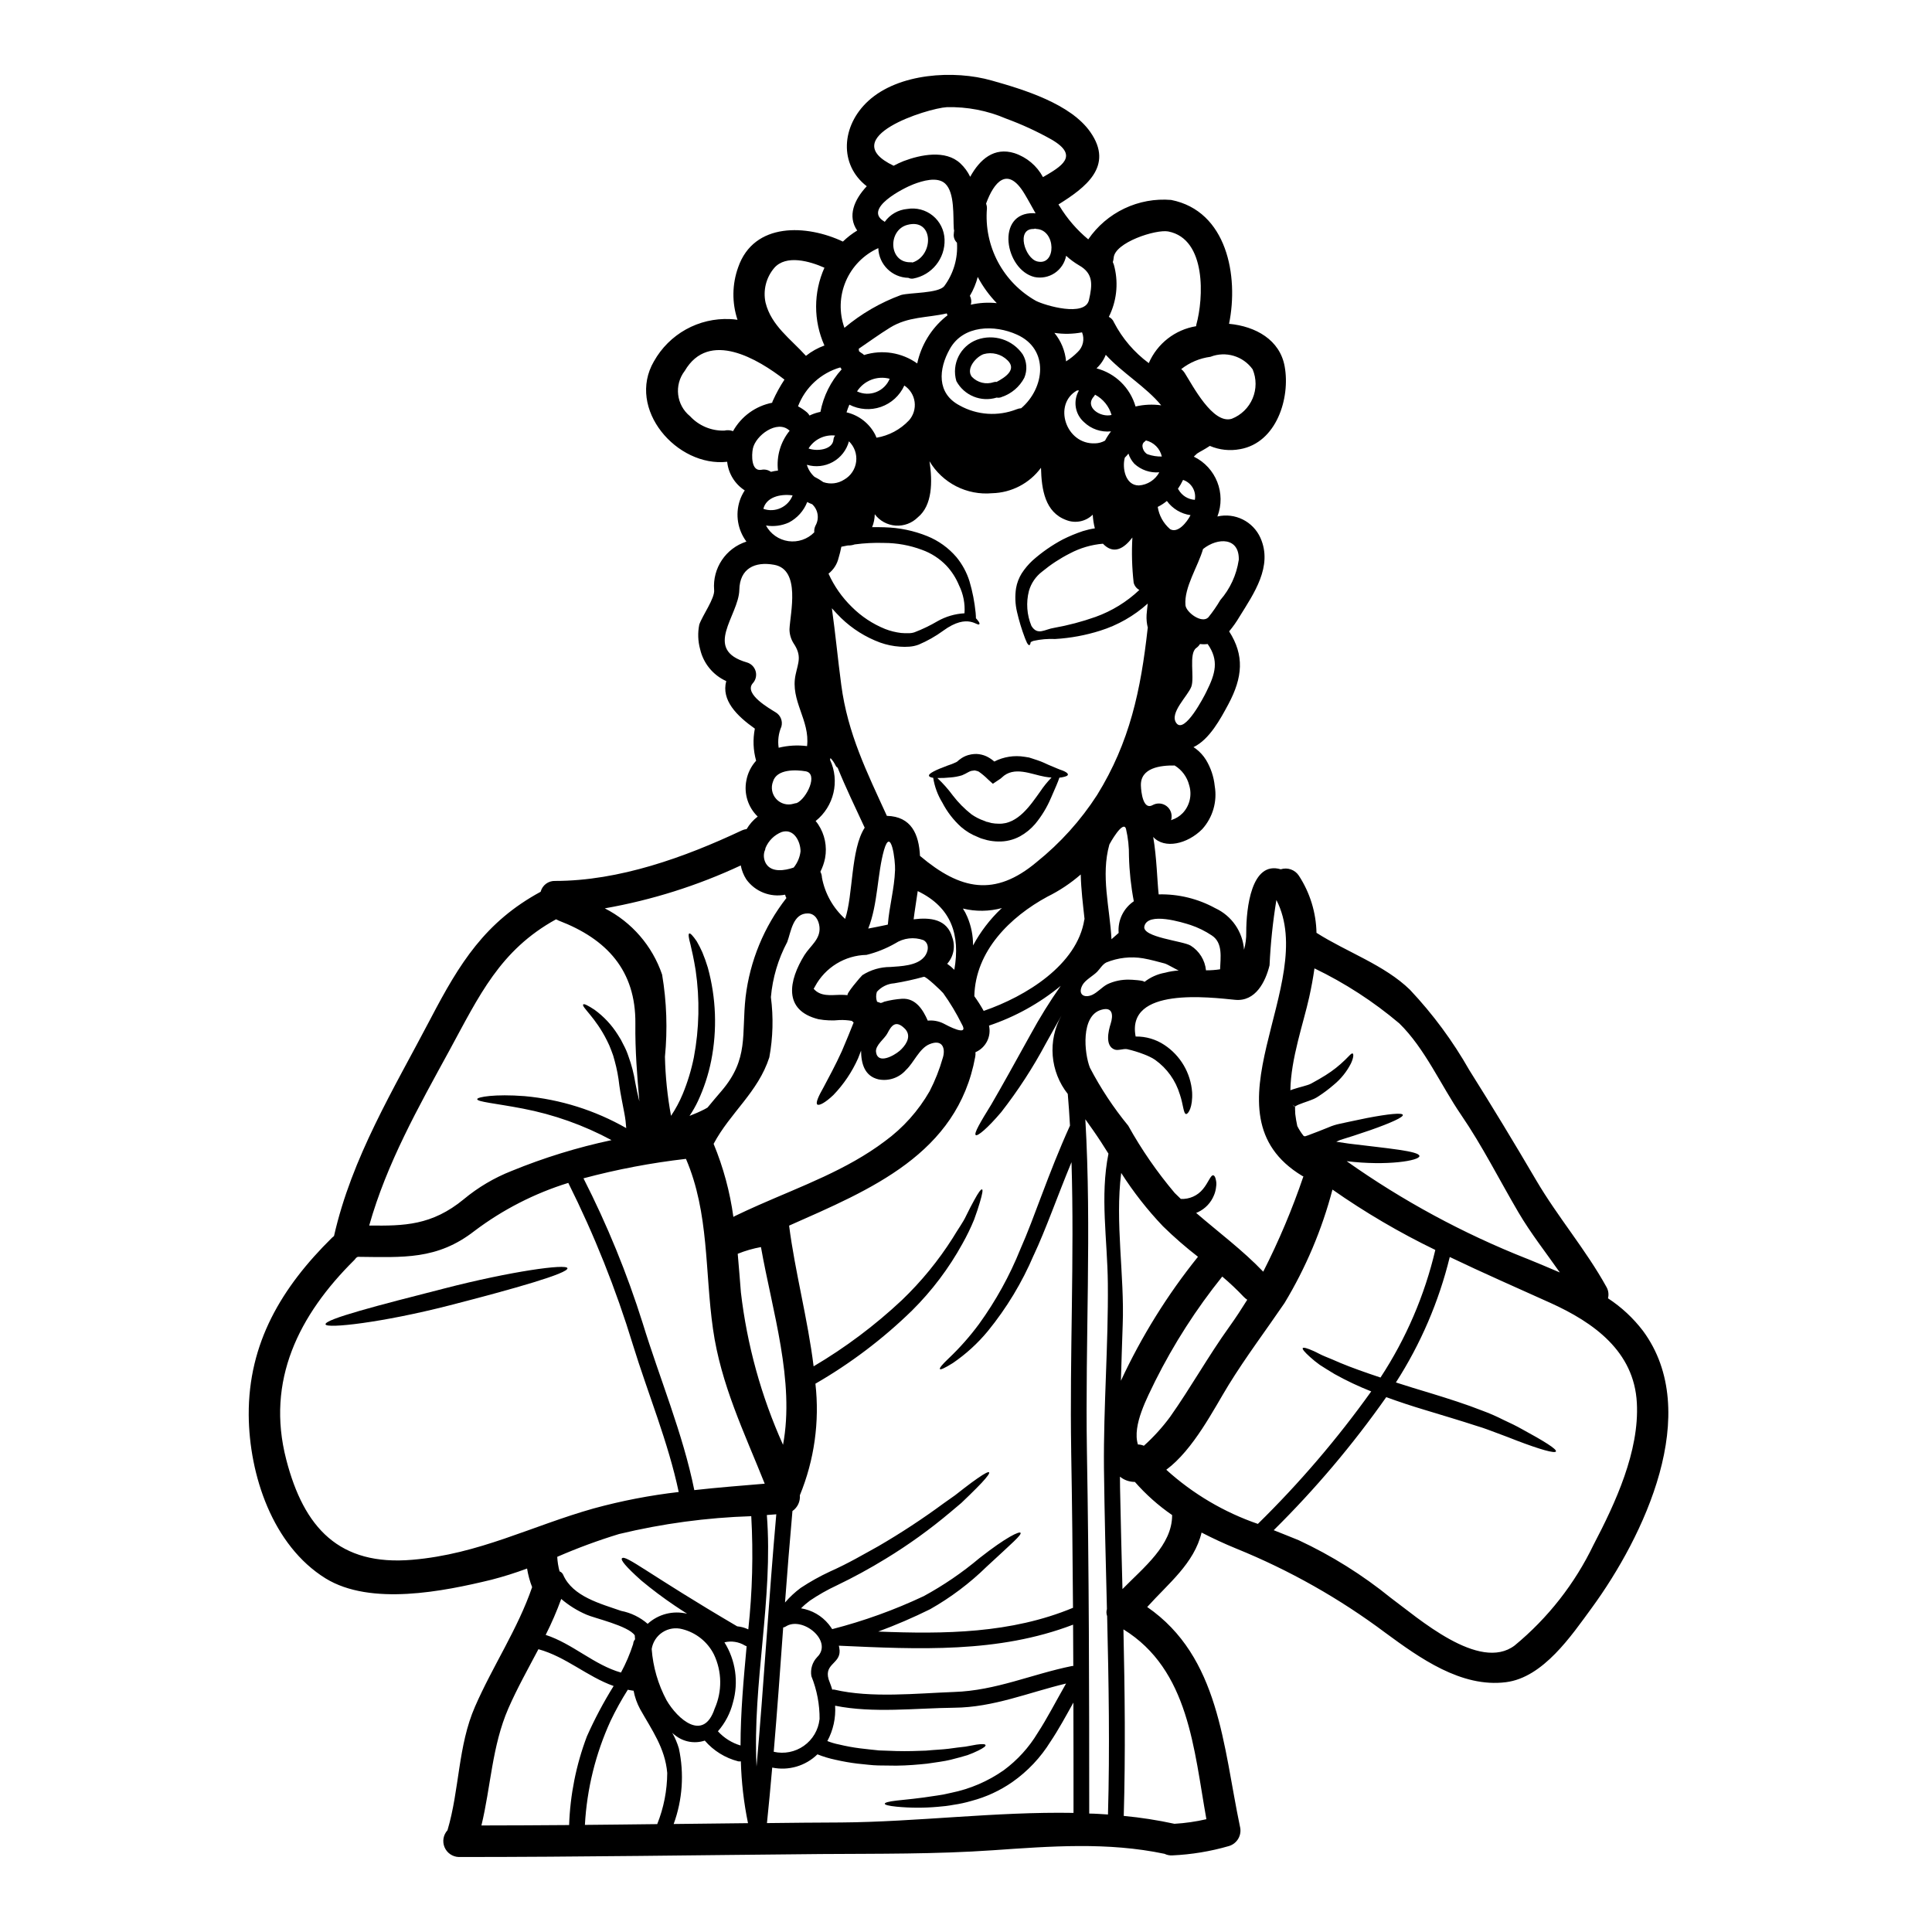 <?xml version="1.0" encoding="UTF-8"?>
<!-- Uploaded to: ICON Repo, www.svgrepo.com, Generator: ICON Repo Mixer Tools -->
<svg fill="#000000" width="800px" height="800px" version="1.1" viewBox="144 144 512 512" xmlns="http://www.w3.org/2000/svg">
 <g>
  <path d="m579.4 496.68c15.996 21.648 0.219 54.57-13.574 73.438-5.375 7.328-12.848 18.449-22.738 19.68-11.848 1.508-22.879-6.434-31.914-13.066-12.16-9.109-25.441-16.613-39.52-22.328-3.203-1.312-6.269-2.731-9.223-4.262-1.969 8.195-8.809 13.488-14.41 19.73 19.172 13.238 20.094 36.785 24.582 58.191 0.566 2.227-0.723 4.5-2.922 5.156-4.902 1.422-9.957 2.254-15.055 2.481-0.691 0.031-1.383-0.109-2.008-0.418-15.102-3.176-30.18-2.008-45.453-0.949-15.273 1.059-30.406 0.895-45.621 1.004-31.992 0.281-63.961 0.789-95.953 0.789-1.652-0.047-3.129-1.055-3.777-2.578-0.645-1.523-0.348-3.285 0.77-4.508 3.207-10.758 2.754-22.406 7.301-32.773 4.684-10.758 11.316-20.539 15.133-31.656v-0.004c-0.621-1.594-1.07-3.246-1.34-4.934-3.102 1.16-6.266 2.156-9.473 2.981-12.625 3.066-31.965 6.996-43.922-0.363-14.047-8.695-20.258-27.422-20.371-43.297-0.109-19.117 8.75-33.852 22.074-46.988 0.164-0.164 0.363-0.309 0.527-0.445 4.723-20.859 15.777-38.848 25.613-57.637 7.691-14.707 14.434-25.598 29.148-33.598 0.449-1.742 2.051-2.938 3.848-2.871 16.945 0 34.305-6.242 49.469-13.383 0.402-0.188 0.836-0.309 1.277-0.363 0.754-1.281 1.746-2.406 2.93-3.312-2.555-2.461-3.691-6.051-3.012-9.535 0.355-1.961 1.254-3.785 2.594-5.266-0.781-2.766-0.895-5.68-0.336-8.5-4.766-3.371-8.945-7.523-7.582-12.594l0.004-0.004c-3.508-1.578-6.07-4.711-6.926-8.461-0.586-2.125-0.664-4.359-0.223-6.523 0.836-2.426 4.18-6.996 3.938-9.199l-0.004 0.004c-0.461-5.734 3.082-11.031 8.559-12.793-2.312-3.102-2.977-7.133-1.781-10.812 0.32-0.973 0.77-1.902 1.336-2.754-2.625-1.688-4.336-4.481-4.656-7.582-13.32 1.477-26.766-14.016-19.398-26.645h0.004c1.984-3.539 4.918-6.461 8.465-8.434 3.551-1.973 7.578-2.922 11.633-2.742 0.684 0.02 1.363 0.086 2.035 0.191-1.504-4.523-1.441-9.422 0.172-13.906 4.18-12.066 18.223-11.344 27.758-6.824h-0.004c1.152-1.113 2.422-2.098 3.793-2.93-2.621-3.789-0.836-8.137 2.535-11.734-7.383-5.684-6.797-15.996 0.395-22.602 8.031-7.383 22.77-8.266 32.746-5.406 8.414 2.363 20.898 6.16 26.113 13.656 6.328 9.055-1.336 14.742-8.441 19.172l-0.004 0.004c0.074 0.156 0.168 0.309 0.281 0.445 2.027 3.336 4.598 6.316 7.606 8.809 2.414-3.523 5.719-6.344 9.574-8.18 3.856-1.836 8.129-2.621 12.387-2.269 14.801 2.926 17.949 20.148 15.352 32.828 7.086 0.668 13.488 4.266 14.742 11.316 1.508 8.305-2.117 20.176-11.809 21.902l-0.004-0.004c-2.699 0.52-5.496 0.219-8.023-0.859-0.668 0.445-1.367 0.863-2.062 1.254-0.461 0.238-0.906 0.504-1.34 0.789 0 0.027-0.109 0.109-0.164 0.164-0.141 0.113-0.25 0.25-0.395 0.363l-0.281 0.281v-0.004c5.887 2.863 8.598 9.754 6.246 15.859 4.672-1.078 9.457 1.305 11.414 5.684 3.34 7.527-1.781 14.773-5.547 20.859-0.809 1.375-1.73 2.68-2.754 3.902 4.066 6.352 3.621 12.152-0.223 19.34-2.008 3.734-4.961 9.309-9.227 11.344h-0.004c0.254 0.152 0.5 0.316 0.73 0.5 1.031 0.793 1.906 1.766 2.59 2.871 1.273 2.102 2.066 4.465 2.312 6.91 0.711 4.125-0.512 8.348-3.316 11.453-3.902 3.938-9.977 5.352-12.988 2.062 0.945 5.465 1.059 11.734 1.449 15.215l-0.004 0.004c5.234-0.121 10.406 1.137 14.992 3.652 4.363 2.012 7.285 6.231 7.637 11.02 0.414-1.508 0.613-3.066 0.586-4.629 0-6.379 1.34-19.008 9.141-16.691 1.793-0.578 3.75 0.105 4.793 1.672 2.953 4.523 4.578 9.785 4.684 15.188 0.023 0.02 0.055 0.031 0.086 0.027 7.871 5.016 18.004 8.496 24.719 15.074h-0.004c6.059 6.434 11.328 13.57 15.695 21.254 6.074 9.645 11.926 19.312 17.711 29.176 5.738 9.781 13.184 18.422 18.645 28.316 0.516 0.906 0.656 1.977 0.395 2.984 3.559 2.324 6.691 5.242 9.27 8.621zm-13.098 56.715c5.766-11.02 12.18-24.773 11.48-37.621-0.723-13.656-11.414-21.293-22.934-26.504-8.891-4.016-17.867-7.941-26.645-12.152-2.883 11.797-7.707 23.031-14.273 33.246 2.93 0.949 6.023 1.895 9.281 2.871 4.723 1.449 9.445 2.957 13.461 4.543 1.973 0.719 3.898 1.555 5.769 2.508 1.84 0.836 3.457 1.641 4.902 2.453 5.797 3.148 9.254 5.293 9 5.902-0.25 0.609-4.262-0.531-10.395-2.875-1.535-0.609-3.203-1.25-4.961-1.895-1.754-0.641-3.598-1.395-5.715-2.008-4.18-1.367-8.613-2.676-13.461-4.152-3.648-1.086-7.164-2.254-10.449-3.457l0.004 0.008c-8.871 12.613-18.852 24.414-29.82 35.254 2.227 0.895 4.434 1.754 6.606 2.648 8.73 4.074 16.926 9.203 24.406 15.273 7.137 5.238 23.465 19.758 32.859 12.621h-0.004c8.812-7.269 15.938-16.367 20.887-26.664zm-17.711-75.859c2.875 1.18 5.824 2.398 8.781 3.68-3.68-5.269-7.691-10.34-10.98-15.941-5.043-8.586-9.562-17.613-15.188-25.836-5.348-7.805-9.586-17.613-16.387-24.246h-0.004c-6.844-5.781-14.391-10.676-22.465-14.562-0.363 2.562-0.836 5.117-1.395 7.637-1.504 6.828-4.875 16.305-4.988 24.664l0.668-0.246c1-0.336 1.969-0.586 2.785-0.812 0.363-0.109 0.695-0.191 1.031-0.309h0.008c0.355-0.105 0.703-0.246 1.031-0.418 1.449-0.789 2.754-1.531 3.938-2.281l-0.004-0.004c1.82-1.145 3.508-2.481 5.043-3.984 1.09-1.059 1.727-1.895 2.035-1.672 0.223 0.141 0.25 1.059-0.5 2.648-1.117 2.18-2.672 4.106-4.57 5.656-1.25 1.082-2.574 2.078-3.957 2.981-0.406 0.281-0.832 0.523-1.281 0.727l-0.84 0.336-0.668 0.25c-0.891 0.305-1.727 0.609-2.508 0.918-0.32 0.129-0.629 0.289-0.918 0.477-0.027 0.027-0.082 0.055-0.109 0.082-0.027 0.027-0.027-0.055-0.109-0.141-0.141-0.109-0.281-0.219-0.449-0.336l-0.082-0.055c0.25 0.25 0.559 0.531 0.641 0.613 0.164-0.281 0.027 0.168 0.055 0.586 0.027 0.418 0.027 0.863 0.055 1.312 0.113 1 0.309 2.09 0.531 3.148 0.469 0.938 1.039 1.824 1.699 2.644 0.109 0.027 0.246 0.055 0.363 0.086l0.75-0.25c1.867-0.668 3.68-1.422 5.512-2.144v-0.004c0.93-0.402 1.902-0.711 2.894-0.918 0.895-0.195 1.754-0.395 2.594-0.559 1.668-0.363 3.231-0.668 4.652-0.973 5.688-1.09 9.309-1.453 9.504-0.84 0.195 0.613-3.121 2.117-8.586 4.043-1.367 0.445-2.875 0.977-4.488 1.504-0.812 0.25-1.645 0.531-2.508 0.789l0.008-0.004c-0.715 0.191-1.406 0.453-2.062 0.789 1.086 0.164 2.199 0.336 3.34 0.5 10.176 1.254 18.645 1.969 18.699 3.289 0.055 1.223-8.555 2.672-19.285 1.367 14.809 10.48 30.824 19.148 47.695 25.816zm-38.734 31.52h-0.004c6.777-10.336 11.691-21.777 14.52-33.809-9.496-4.594-18.609-9.945-27.254-15.996-2.777 10.582-7.059 20.707-12.711 30.074-4.934 7.246-10.199 14.215-14.801 21.684-3.938 6.406-9.309 17.137-16.531 22.492v-0.004c7.039 6.379 15.297 11.262 24.273 14.352 11.016-10.809 21.066-22.559 30.043-35.113-3.344-1.316-6.594-2.852-9.727-4.602-1.477-0.891-2.785-1.695-3.902-2.426-0.926-0.66-1.809-1.375-2.648-2.144-1.363-1.223-2.059-2.062-1.867-2.309s1.18 0.027 2.898 0.789c0.84 0.363 1.844 0.977 3.039 1.449 1.195 0.473 2.508 1.031 3.961 1.672 2.969 1.242 6.594 2.523 10.691 3.891zm-20.43-53.285c-0.105-0.043-0.207-0.086-0.309-0.141-27.469-16.555 4.527-50.902-6.859-73.125-0.941 5.731-1.547 11.516-1.812 17.316-1.059 4.289-3.68 9.668-9.117 9.141-6.633-0.641-28.926-3.512-26.371 9.727h0.004c2.703-0.043 5.356 0.734 7.606 2.227 4.269 2.812 6.984 7.449 7.356 12.543 0.195 4.012-1.031 5.766-1.574 5.766-0.723 0-0.75-2.453-1.672-5.184l-0.004 0.004c-1.102-3.699-3.406-6.926-6.547-9.168-0.469-0.324-0.961-0.602-1.477-0.836-0.395-0.195-0.922-0.422-1.422-0.613-1.477-0.578-2.996-1.043-4.543-1.395-1.004-0.168-2.363 0.445-3.289 0.109-2.59-0.949-1.699-4.848-1.031-6.938 0.613-1.969 0.668-4.543-2.535-3.594-5.438 1.574-4.516 11.48-2.984 15.352 2.84 5.453 6.242 10.598 10.145 15.352 3.519 6.328 7.644 12.301 12.32 17.836 0.531 0.527 1.059 1.031 1.617 1.574 2.266 0.121 4.453-0.852 5.879-2.617 1.422-1.699 2.062-3.844 2.754-3.625 0.309 0.059 0.555 0.531 0.695 1.367h0.004c0.109 0.531 0.117 1.078 0.027 1.617-0.07 0.777-0.258 1.539-0.559 2.258-0.789 1.973-2.289 3.574-4.207 4.484-0.172 0.086-0.352 0.164-0.531 0.223 5.969 5.156 12.32 9.867 17.781 15.578 4.144-8.148 7.703-16.582 10.641-25.238zm-18.977-200.8c2.488-0.98 4.477-2.926 5.512-5.391 1.039-2.465 1.039-5.242 0-7.707-2.535-3.527-7.133-4.894-11.18-3.316-2.828 0.371-5.504 1.496-7.746 3.258 0.352 0.273 0.656 0.602 0.895 0.977 2.133 3.348 7.481 13.77 12.52 12.18zm4.098 233.49c-0.332-0.219-0.641-0.473-0.922-0.758-1.801-1.906-3.711-3.711-5.715-5.402-6.894 8.574-12.855 17.863-17.777 27.703-1.969 4.125-6.16 11.762-4.57 16.805v-0.004c0.543 0.004 1.078 0.117 1.574 0.336 2.566-2.305 4.891-4.863 6.938-7.637 5.512-7.801 10.148-16.16 15.719-23.91 1.723-2.398 3.254-4.769 4.734-7.133zm-2.258-196.01c0.223-6.102-5.574-6.074-9.473-2.953-1.281 4.543-5.074 10.172-4.656 14.883 0.168 1.895 4.375 5.016 6.078 3.203h-0.004c1.16-1.434 2.215-2.953 3.148-4.543 2.602-2.992 4.297-6.664 4.887-10.586zm-4.953 108.42c0.109-3.121 0.789-7.027-2.203-8.973-1.738-1.16-3.621-2.09-5.602-2.754-2.144-0.695-11.371-3.57-12.262 0.336-0.695 2.926 10.285 3.871 12.262 5.117v-0.004c2.297 1.434 3.801 3.856 4.07 6.551 1.25 0.008 2.5-0.082 3.734-0.273zm-3.625-73.574c2.398-4.793 3.375-8.266 0.336-12.621v-0.004c-0.676 0.086-1.359 0.086-2.035 0-0.258 0.418-0.598 0.781-1 1.059-2.035 1.477-0.422 7.746-1.281 10.199-0.863 2.453-5.992 7.086-3.961 9.727 2.176 2.875 7.301-7.023 7.941-8.359zm-2.672-97.262c1.922-6.883 2.754-22.684-7.414-24.691-3.285-0.641-14.242 2.926-14.492 6.996l-0.004-0.004c-0.031 0.379-0.102 0.754-0.219 1.113 0.215 0.473 0.375 0.969 0.473 1.477 1.035 4.394 0.492 9.012-1.531 13.047 0.625 0.301 1.113 0.828 1.367 1.473 2.211 4.254 5.367 7.941 9.219 10.789 2.242-5.184 6.969-8.871 12.543-9.785 0.023-0.137 0.023-0.273 0.059-0.414zm-0.395 46.445c0.434-2.301-0.902-4.562-3.121-5.297-0.391 0.824-0.844 1.613-1.363 2.363 0.062 0.066 0.117 0.141 0.168 0.219 0.891 1.574 2.516 2.586 4.316 2.695zm-3.285 83.078v-0.004c1.914-1.98 2.598-4.848 1.781-7.477-0.547-2.176-1.926-4.047-3.844-5.211-3.734-0.059-9.113 0.582-8.945 5.348 0.055 1.672 0.586 6.551 3.094 5.156h-0.004c1.035-0.582 2.305-0.582 3.336 0.008 1.035 0.586 1.684 1.672 1.711 2.863 0 1.504-0.449 1.18 0.137 1.004 1.035-0.344 1.973-0.926 2.734-1.707zm6.352 266.57c-3.34-18.531-4.598-39.602-21.988-50.328 0.363 16.469 0.555 32.941 0.082 49.441l0.004-0.004c4.516 0.426 9 1.125 13.434 2.09 2.852-0.168 5.684-0.574 8.469-1.219zm-9.672-341.92c2.09 1.25 4.488-1.785 5.465-3.68v-0.004c-2.516-0.352-4.777-1.711-6.269-3.762-0.746 0.617-1.559 1.145-2.426 1.574 0.352 2.269 1.496 4.344 3.231 5.852zm2.363 116.99c-0.246 0-3.039-1.695-3.762-1.867-0.863-0.223-1.754-0.473-2.644-0.695-1.004-0.25-2.035-0.5-3.039-0.668-3.289-0.551-6.668-0.176-9.754 1.086-1.031 0.504-1.672 1.672-2.453 2.481-1.086 1.09-3.148 2.176-3.871 3.488-1.34 2.426 0.332 3.594 2.535 2.644 1.504-0.695 2.562-2.035 4.012-2.812l-0.004-0.004c1.816-0.863 3.812-1.281 5.824-1.227 0.309-0.027 4.406 0.195 3.988 0.641 1.602-1.273 3.496-2.129 5.512-2.481 1.195-0.324 2.426-0.523 3.664-0.59zm-1.781 144.42v-0.113l-0.004-0.004c-3.637-2.504-6.949-5.453-9.863-8.777-1.441 0.008-2.84-0.484-3.957-1.391 0.027 0.977 0 1.969 0.027 2.926 0.168 8.945 0.418 17.922 0.641 26.867 5.637-5.762 13.133-11.609 13.16-19.527zm6.856-68.559c-3.25-2.516-6.348-5.215-9.281-8.086-4.137-4.344-7.84-9.074-11.066-14.129-1.672 13.098 0.895 27.203 0.395 40.219-0.164 4.961-0.336 9.891-0.473 14.855v-0.004c5.457-11.742 12.316-22.781 20.434-32.871zm-13.316-212.66c1.199 0.414 2.465 0.613 3.734 0.586-0.473-2.106-2.106-3.762-4.207-4.262-0.113 0.117-0.234 0.23-0.363 0.336-1.195 0.797-0.277 2.922 0.836 3.34zm3.066 4.766c-2.422 0.211-4.816-0.609-6.606-2.254-0.715-0.777-1.254-1.699-1.574-2.703-0.285 0.379-0.605 0.73-0.949 1.059 0 0.027-0.027 0.055-0.027 0.082-0.695 2.594 0.109 7.301 3.734 7.301 2.285-0.152 4.336-1.465 5.422-3.484zm-6.297-17.445v0.004c2.227-0.52 4.531-0.625 6.801-0.309-3.961-4.848-10.312-8.586-14.688-13.383h-0.004c-0.336 0.844-0.785 1.641-1.336 2.363-0.344 0.434-0.715 0.844-1.113 1.227 4.984 1.305 8.914 5.144 10.34 10.102zm3.203 58.859v0.004c0.031-0.062 0.051-0.129 0.055-0.199-0.289-1.129-0.402-2.293-0.332-3.457 0.082-1.004 0.191-1.969 0.305-2.981v0.004c-3.633 3.273-7.93 5.723-12.598 7.188-3.867 1.223-7.875 1.965-11.926 2.203-1.934-0.09-3.875 0.078-5.769 0.5-0.25 0.09-0.492 0.203-0.723 0.332-0.082 0.504-0.195 0.789-0.363 0.789-0.164 0-0.336-0.109-0.504-0.445-0.082-0.027-0.137-0.137-0.164-0.281-0.141-0.305-0.309-0.668-0.504-1.18-0.852-2.242-1.551-4.543-2.09-6.883-0.492-2.074-0.578-4.223-0.25-6.324 0.242-1.375 0.746-2.688 1.477-3.875 0.805-1.246 1.762-2.387 2.844-3.398 2.457-2.195 5.168-4.086 8.078-5.629 1.723-0.863 3.5-1.598 5.328-2.207 1.027-0.32 2.082-0.562 3.148-0.723-0.305-1.188-0.488-2.398-0.559-3.621-1.855 1.824-4.609 2.383-7.023 1.422-5.629-2.062-6.551-8.086-6.691-13.852-3.043 4.133-7.828 6.621-12.961 6.742-3.281 0.297-6.582-0.34-9.516-1.84-2.934-1.5-5.383-3.797-7.066-6.629 0.812 5.402 0.789 11.68-3.094 14.855v-0.004c-1.555 1.551-3.703 2.352-5.891 2.195-2.191-0.156-4.203-1.25-5.523-3.004-0.02 1.176-0.258 2.336-0.699 3.426 1.117-0.027 2.231 0 3.316 0.027l0.004 0.004c3.871 0.094 7.695 0.887 11.289 2.34 2.981 1.203 5.625 3.106 7.719 5.547 1.566 1.898 2.75 4.086 3.481 6.438 0.801 2.711 1.34 5.492 1.621 8.305 0.055 0.641 0.082 1.113 0.082 1.504 0.055 0.055 0.109 0.082 0.137 0.109 0.199 0.223 0.387 0.457 0.559 0.699 0.25 0.395 0.309 0.613 0.223 0.695-0.449 0.867-2.902-3.121-9.617 1.785l0.004 0.004c-2.019 1.469-4.195 2.699-6.496 3.676-0.785 0.293-1.613 0.473-2.449 0.531-0.836 0.066-1.676 0.066-2.508 0-1.789-0.117-3.551-0.484-5.238-1.086-3.863-1.426-7.383-3.637-10.34-6.496-0.812-0.812-1.645-1.672-2.453-2.594 0.945 6.691 1.574 13.461 2.481 20.262 1.699 12.957 6.824 23.223 12.094 34.75 6.492 0.168 8.496 4.875 8.777 10.629 0.027 0.027 0.027 0.027 0.055 0.027 10.629 8.973 19.758 10.926 30.879 1.574 6.25-5.019 11.652-11.016 16-17.754 8.688-14.031 11.582-27.828 13.395-44.102zm-2.199-10.234v0.004c-0.758-0.41-1.301-1.117-1.504-1.949-0.449-3.969-0.562-7.969-0.336-11.957-2.176 2.871-4.938 4.652-7.805 1.645-3.059 0.258-6.031 1.129-8.742 2.566-2.613 1.32-5.07 2.93-7.328 4.793-1.711 1.289-2.953 3.098-3.543 5.156-0.789 3.086-0.555 6.344 0.668 9.281 1.645 2.644 3.543 0.863 6.023 0.5 3.723-0.664 7.383-1.633 10.949-2.894 4.324-1.551 8.281-3.981 11.617-7.137zm-1.461 82.5c-0.75-3.914-1.18-7.887-1.285-11.875 0.035-2.453-0.23-4.906-0.785-7.301-0.75-2.562-4.406 4.07-4.406 4.125-2.312 8.223 0.109 16.719 0.559 25.113 0.609-0.559 1.25-1.117 1.895-1.672-0.273-3.32 1.266-6.527 4.023-8.391zm-6.039-124.53c-2.633 0.281-5.254-0.613-7.16-2.449-2.402-2.117-2.961-5.637-1.336-8.395-0.168 0.016-0.34 0.016-0.504 0-6.465 3.625-3.008 14.383 4.793 14.02 0.918-0.023 1.82-0.273 2.621-0.723 0.453-0.863 0.984-1.684 1.586-2.453zm-4.516-9.281c-2.617 2.844 1.699 5.684 4.656 4.934-0.668-2.312-2.25-4.25-4.375-5.375-0.074 0.152-0.168 0.297-0.281 0.426zm3.707 375.84c0.5-17.531 0.195-35.062-0.223-52.59-0.227-0.598-0.246-1.258-0.055-1.871-0.309-12.484-0.641-24.969-0.789-37.457-0.137-16.305 1.18-32.551 1.031-48.805-0.109-11.68-2.117-23.051 0.164-34.418-0.668-1.031-1.336-2.09-2.004-3.148-1.34-2.062-2.754-4.043-4.125-5.969 1.699 29.125-0.055 58.75 0.418 87.871 0.555 31.996 0.613 63.039 0.613 96.121 1.68 0.023 3.324 0.148 4.969 0.25zm-5.043-401.36c0.922-4.039 1.227-7.023-2.617-9.195-1.234-0.719-2.383-1.57-3.43-2.539-0.352 1.867-1.438 3.516-3.012 4.574-1.578 1.059-3.516 1.441-5.375 1.059-7.871-1.926-10.367-17.141-0.223-16.926 0.109 0 0.195 0.055 0.309 0.055 0.109 0 0.109-0.027 0.195-0.027-0.977-1.727-1.898-3.457-2.902-5.117-4.543-7.609-8.137-3.094-10.199 2.535 0.152 0.422 0.227 0.867 0.219 1.312-0.402 4.902 0.609 9.816 2.914 14.16 2.309 4.34 5.816 7.93 10.105 10.336 2.422 1.223 12.957 4.344 14.016-0.227zm-1.223 164.21c0.027-0.086 0.055-0.113 0.055-0.168-0.418-3.844-0.922-7.871-1.004-11.809h-0.004c-2.676 2.328-5.644 4.305-8.832 5.879-9.867 5.348-19.094 14.383-19.367 26.371 0.902 1.25 1.73 2.555 2.481 3.902 11.227-3.863 24.773-12.223 26.668-24.176zm-1.781-150.41h-0.004c1.445-1.332 1.914-3.418 1.18-5.238-2.418 0.461-4.894 0.508-7.328 0.137 1.766 2.148 2.844 4.781 3.094 7.551 1.105-0.699 2.133-1.52 3.055-2.449zm-1.086 387.12c0-9.891 0-19.617-0.031-29.234-2.031 3.652-3.938 7.164-6.047 10.312h-0.004c-2.613 4.238-6.066 7.898-10.145 10.758-3.285 2.281-6.945 3.969-10.816 4.988-1.547 0.457-3.125 0.801-4.723 1.031-1.379 0.258-2.777 0.434-4.18 0.531-3.625 0.328-7.273 0.316-10.898-0.027-2.227-0.223-3.176-0.504-3.176-0.789s0.949-0.582 3.148-0.836c2.199-0.25 5.688-0.531 10.562-1.312l0.004 0.004c1.312-0.18 2.613-0.434 3.898-0.75 5.008-1.016 9.754-3.055 13.934-5.992 3.609-2.668 6.66-6.019 8.973-9.867 2.481-3.789 4.766-8.266 7.527-13.098-9.895 2.363-19.23 6.328-29.625 6.41-10.199 0.109-21.488 1.504-31.574-0.531h-0.004c0.207 3.254-0.508 6.5-2.059 9.363 1.016 0.402 2.07 0.711 3.148 0.922 1.801 0.434 3.625 0.77 5.461 1.004 1.781 0.195 3.457 0.418 5.074 0.559l4.625 0.164c2.898 0.082 5.512-0.027 7.832-0.109 2.281-0.223 4.328-0.281 6.047-0.504 1.715-0.223 3.176-0.445 4.406-0.555 1.18-0.223 2.172-0.395 2.926-0.531 1.535-0.219 2.285-0.164 2.398 0.109 0.109 0.277-0.445 0.727-1.895 1.453h-0.004c-0.934 0.465-1.891 0.875-2.875 1.223-1.223 0.363-2.699 0.789-4.488 1.227-1.785 0.441-3.844 0.668-6.211 1.031-2.398 0.246-5.117 0.5-8.168 0.527-1.535-0.027-3.121-0.027-4.82-0.055-1.699-0.027-3.512-0.309-5.379-0.473v0.004c-1.984-0.238-3.957-0.582-5.902-1.031-1.641-0.34-3.246-0.824-4.801-1.445-3.16 3.09-7.652 4.406-11.984 3.512-0.418 4.902-0.895 9.809-1.395 14.711 6.559-0.082 13.102-0.141 19.621-0.164 20-0.141 41.098-2.902 61.613-2.539zm-0.059-38.93c0-3.652-0.027-7.301-0.055-10.953-19.867 7.609-41.047 6.523-62.062 5.574l-0.008-0.004c0.098 0.434 0.16 0.871 0.199 1.312 0.164 3.707-4.723 3.484-2.594 8.473 0.25 0.609 0.445 1.223 0.641 1.867 0.195-0.043 0.395-0.043 0.586 0 9.727 2.285 21.82 0.977 31.738 0.613 11.062-0.363 20.57-4.723 31.242-6.883h0.004c0.102-0.016 0.203-0.016 0.305 0zm-0.555-57.047c-0.418-25.305 0.863-51.055 0.082-76.473-3.871 9.363-6.773 17.754-10.004 24.637l-0.008-0.004c-3.082 7.246-7.172 14.02-12.148 20.125-2.688 3.254-5.82 6.117-9.309 8.496-2.199 1.367-3.231 1.812-3.402 1.574-0.168-0.234 0.531-1.145 2.363-2.875v0.004c2.922-2.781 5.598-5.809 7.996-9.055 4.445-6.144 8.125-12.805 10.957-19.84 3.844-8.641 7.273-19.758 13.152-32.746-0.137-2.812-0.363-5.602-0.586-8.387v-0.004c-2.297-2.902-3.684-6.418-3.988-10.109-0.301-3.688 0.492-7.387 2.289-10.625-1.309 2.312-2.672 4.766-4.098 7.328-3.418 6.406-7.379 12.504-11.844 18.23-3.594 4.234-6.242 6.438-6.742 6.078-0.559-0.422 1.223-3.43 4.098-8.086 2.699-4.625 6.324-11.176 10.395-18.531 2.426-4.461 5.106-8.781 8.023-12.934-5.641 4.641-12.082 8.211-19.008 10.535 0.656 2.91-0.852 5.871-3.594 7.051 0.039 0.41 0.02 0.824-0.059 1.227-4.723 25.777-27.812 35.195-49.324 44.73 1.574 12.262 4.961 24.797 6.496 37.289h-0.004c8.414-4.969 16.254-10.848 23.383-17.531 5.148-4.93 9.68-10.465 13.496-16.488 1.367-2.309 2.754-4.152 3.543-5.879 0.84-1.699 1.535-3.066 2.121-4.098 1.141-2.117 1.812-2.981 2.09-2.898 0.281 0.082 0.109 1.141-0.586 3.484-0.336 1.172-0.836 2.68-1.504 4.516-0.898 2.188-1.93 4.32-3.094 6.383-3.582 6.512-8.078 12.477-13.352 17.711-7.695 7.508-16.301 14.023-25.613 19.398 1.137 10.047-0.285 20.215-4.125 29.566 0.141 1.645-0.609 3.242-1.965 4.18-0.723 8.086-1.367 16.164-1.969 24.246 1.234-1.441 2.629-2.742 4.152-3.871 2.469-1.637 5.059-3.082 7.746-4.332 4.961-2.203 9.027-4.629 12.875-6.746 5.973-3.477 11.754-7.273 17.316-11.371 1.059-0.75 2.035-1.449 2.957-2.09 0.863-0.695 1.672-1.309 2.398-1.867 1.449-1.113 2.644-2.008 3.594-2.648 1.926-1.34 2.844-1.781 3.039-1.574 0.195 0.207-0.363 1.059-1.969 2.785-0.789 0.836-1.84 1.895-3.176 3.203l-2.227 2.144c-0.867 0.723-1.785 1.508-2.785 2.344l-0.004 0.004c-5.398 4.559-11.137 8.695-17.168 12.375-4.234 2.598-8.598 4.981-13.074 7.129-2.465 1.148-4.832 2.492-7.082 4.016-0.832 0.617-1.617 1.297-2.344 2.035 2.879 0.465 5.488 1.973 7.328 4.234 0.363 0.445 0.641 0.867 0.922 1.281v0.004c8.348-2.144 16.477-5.074 24.273-8.75 5.238-2.852 10.18-6.223 14.746-10.062 7.273-5.715 10.629-7.164 10.895-6.719 0.363 0.531-2.258 2.754-8.973 8.973l-0.004 0.004c-4.477 4.383-9.504 8.168-14.957 11.262-4.484 2.219-9.082 4.199-13.773 5.934 17.531 0.695 35.199 0.527 51.613-6.297-0.098-13.816-0.234-27.637-0.484-41.629zm-7.477-337.52c4.723-2.754 9.812-5.574 2.285-9.949l-0.004-0.004c-3.859-2.168-7.887-4.023-12.043-5.547-4.965-2.137-10.336-3.172-15.742-3.035-5.047 0.277-29.766 8.027-14.074 15.52 0.848-0.453 1.723-0.863 2.617-1.223 4.488-1.699 11.152-3.094 15.078 0.613 1.078 1.008 1.957 2.211 2.594 3.543 2.562-4.656 6.352-7.941 11.73-6.269h-0.004c3.242 1.066 5.953 3.34 7.562 6.348zm-1.516 22.348c5.117 1.25 5.016-8.391-0.25-8.613v0.004c-0.098-0.012-0.191-0.043-0.281-0.086-0.133 0.047-0.273 0.074-0.418 0.086-4.754-0.113-2.328 7.801 0.949 8.609zm-4.266 38.902c6.246-5.32 7.527-15.633-1.113-19.508-5.902-2.676-14.242-2.594-17.805 3.816-2.984 5.293-3.512 11.762 2.617 14.957l-0.004 0.004c4.633 2.574 10.176 2.941 15.109 1.004 0.375-0.156 0.773-0.246 1.18-0.273zm-5.32 132.64c0.082-0.055 0.168-0.137 0.25-0.191-3.387 0.922-6.957 0.969-10.367 0.137 0.461 0.707 0.855 1.453 1.18 2.231 1.012 2.391 1.527 4.957 1.508 7.551 1.941-3.609 4.445-6.887 7.414-9.715zm-8.027-160.08c2.258-0.516 4.582-0.656 6.883-0.414-2-2.062-3.699-4.402-5.043-6.941-0.461 1.762-1.164 3.449-2.09 5.016 0.398 0.719 0.484 1.57 0.234 2.352zm-1.672 81.781c0.184-2.555-0.316-5.113-1.449-7.414-0.789-1.91-1.91-3.668-3.316-5.184-1.824-1.906-4.066-3.356-6.551-4.238-3.199-1.191-6.586-1.805-10-1.809-2.602-0.086-5.203 0.047-7.777 0.391-0.594 0.207-1.215 0.301-1.84 0.281-0.559 0.109-1.113 0.223-1.699 0.336-0.195 1.004-0.445 2.008-0.723 2.93l-0.004-0.004c-0.383 1.668-1.328 3.152-2.676 4.207 1.492 3.309 3.59 6.301 6.188 8.832 2.516 2.512 5.512 4.492 8.805 5.828 1.363 0.531 2.785 0.887 4.238 1.059 0.656 0.059 1.312 0.078 1.969 0.055 0.551 0.016 1.098-0.066 1.617-0.25 2.102-0.805 4.133-1.785 6.074-2.926 2.188-1.242 4.633-1.957 7.144-2.094zm-5.562 108.71c0.895 0.477 6.996 3.789 4.82 0.109-1.414-2.848-3.051-5.578-4.902-8.16-0.477-0.586-4.57-4.488-5.117-4.328v-0.004c-2.59 0.719-5.219 1.293-7.871 1.73-1.77 0.121-3.418 0.938-4.59 2.266-0.27 0.855-0.254 1.773 0.055 2.617 0.336 0.113 0.641 0.223 0.977 0.336 0.312-0.062 0.617-0.176 0.895-0.336 1.555-0.418 3.152-0.68 4.762-0.789 3.625-0.191 5.547 2.93 6.801 5.797v0.004c1.434-0.145 2.879 0.117 4.172 0.758zm0.195-195.41c2.461-3.312 3.656-7.398 3.371-11.512-0.656-0.625-0.969-1.531-0.836-2.426 0-0.219 0.055-0.5 0.082-0.75l0.004-0.004c-0.047-0.152-0.074-0.312-0.086-0.469-0.223-3.231 0.309-9.59-2.285-12.012-2.09-1.949-6.047-0.723-8.387 0.168-2.785 1.059-13.406 6.519-7.801 9.84 0.059 0.035 0.117 0.082 0.164 0.137 1.391-1.961 3.57-3.211 5.961-3.426 2.418-0.41 4.891 0.242 6.789 1.789 1.895 1.551 3.027 3.844 3.109 6.293 0.18 5.047-3.367 9.461-8.332 10.367-0.43 0.066-0.871 0-1.258-0.195-4.328-0.086-7.832-3.547-7.969-7.875-3.883 1.746-6.961 4.891-8.625 8.809-1.664 3.914-1.789 8.312-0.352 12.316 4.457-3.746 9.531-6.691 14.996-8.699 2.481-0.684 9.836-0.402 11.453-2.352zm2.672 181.18c1.617-9.227-0.75-16.555-9.699-20.859-0.395 2.785-0.836 5.402-1.086 7.477 4.488-0.555 8.918-0.055 10.258 4.848h0.004c0.852 2.391 0.324 5.051-1.367 6.938 0.68 0.473 1.312 1.004 1.895 1.598zm-1.812-173.43c-0.055-0.164-0.137-0.363-0.191-0.527-5.269 1.223-10.203 0.789-15.051 3.785-2.844 1.758-5.512 3.707-8.266 5.578h0.004c-0.02 0.34 0.059 0.676 0.223 0.973-0.195-0.5 0.109-0.055 0.395 0.113 0.289 0.152 0.555 0.352 0.785 0.582 4.785-1.5 9.992-0.676 14.078 2.234 1.039-4.832 3.676-9.168 7.477-12.32zm-1.25 196.8c0.789-2.508-0.031-5.117-3.543-3.648-2.703 1.141-4.125 4.902-6.215 6.828h0.004c-1.812 2.074-4.602 3.023-7.301 2.481-3.621-0.867-4.57-4.07-4.598-7.609-0.25 0.668-0.531 1.34-0.789 2.035-1.602 3.598-3.816 6.891-6.547 9.727-2.144 2.035-3.789 2.898-4.266 2.508-0.477-0.391 0.281-2.144 1.699-4.625 1.254-2.398 3.094-5.715 4.82-9.531 1.18-2.731 2.231-5.348 3.121-7.582-0.176-0.117-0.336-0.258-0.473-0.418-1.059-0.188-2.129-0.262-3.203-0.227-1.887 0.195-3.793 0.121-5.66-0.219-9.445-2.363-7.871-10.258-3.703-17 1.574-2.484 4.289-4.211 3.984-7.441-0.164-1.672-1.086-3.543-3.039-3.594-4.012-0.082-4.488 4.82-5.512 7.582v-0.004c-2.406 4.531-3.879 9.496-4.328 14.605 0.695 5.309 0.555 10.699-0.418 15.965-2.988 9.246-10.355 14.641-14.762 22.918 2.566 6.207 4.328 12.715 5.238 19.367 0.113-0.055 0.223-0.137 0.363-0.219 2.09-1.004 4.18-1.969 6.297-2.902 11.414-5.043 23.438-9.363 33.457-16.926v0.004c4.859-3.547 8.914-8.074 11.902-13.293 1.445-2.812 2.609-5.762 3.473-8.801zm-4.91-26.766c1.18-1.449 1.395-3.543-0.191-4.461h0.004c-2.504-0.914-5.293-0.59-7.527 0.867-2.375 1.352-4.926 2.371-7.578 3.035-2.816 0.059-5.562 0.863-7.961 2.332-2.398 1.473-4.363 3.551-5.695 6.031-0.102 0.215-0.223 0.418-0.363 0.609 1.812 2.121 4.598 1.672 6.91 1.617h0.004c0.715-0.012 1.434 0.016 2.144 0.086-0.75-0.055 3.543-5.07 3.844-5.293v-0.004c2.223-1.422 4.805-2.176 7.441-2.172 2.676-0.203 7.039-0.285 8.973-2.684zm-3.109-184.05c5.742-1.871 5.633-11.809-1.34-9.977-5.266 1.367-5.043 10.145 0.949 9.918 0.133-0.012 0.266 0.008 0.391 0.059zm-0.945 41.855c1.191-1.34 1.738-3.133 1.504-4.906-0.238-1.777-1.234-3.363-2.731-4.344-1.199 2.656-3.438 4.703-6.191 5.664-2.754 0.957-5.781 0.742-8.371-0.594-0.285 0.664-0.535 1.344-0.754 2.035 3.285 0.766 6.066 2.934 7.609 5.934 0.109 0.25 0.219 0.531 0.336 0.789 3.285-0.547 6.305-2.156 8.59-4.578zm-2.539 167.13c1.574-1.367 3.094-3.512 1.898-5.375v-0.004c-0.145-0.238-0.324-0.457-0.531-0.641-2.426-2.363-3.543-0.586-4.516 1.281-0.723 1.449-3.258 3.176-3.039 4.961 0.441 3.426 4.762 0.977 6.18-0.227zm-1.141-47.906c0.109-2.676-1.086-11.734-2.926-5.379-1.785 6.269-1.617 14.41-4.184 20.816 1.574-0.305 3.18-0.609 4.723-0.945h0.004c0.16-0.023 0.316-0.062 0.473-0.117 0.371-4.82 1.734-9.527 1.902-14.375zm-1.422-130.26v-0.004c-3.305-0.887-6.805 0.465-8.656 3.344 1.582 0.75 3.406 0.82 5.043 0.188 1.637-0.633 2.941-1.906 3.606-3.531zm-11.809 143.13c2.144-6.269 1.449-18.422 5.184-24.164-2.512-5.434-5.019-10.586-7.164-15.887h0.004c-0.266-0.152-0.473-0.387-0.586-0.668-0.344-0.699-0.789-1.34-1.324-1.902-0.031 0.164-0.086 0.309-0.113 0.473 2.621 5.641 1.043 12.34-3.82 16.219 0.258 0.289 0.488 0.598 0.699 0.922 1.727 2.617 2.375 5.801 1.809 8.887-0.246 1.262-0.668 2.481-1.25 3.625 0.262 0.484 0.402 1.023 0.418 1.574 0.793 4.215 2.949 8.051 6.133 10.918zm-0.25-116.41c1.75-0.996 2.926-2.762 3.172-4.758 0.246-2-0.465-3.996-1.914-5.391-0.621 2.324-2.16 4.301-4.262 5.469-2.102 1.172-4.586 1.441-6.891 0.75 0.363 1.223 1.059 2.324 2.008 3.18 0.82 0.41 1.613 0.887 2.359 1.418 1.848 0.637 3.887 0.391 5.527-0.668zm-0.668-29.211c-0.137-0.164-0.223-0.363-0.363-0.527v0.004c-5.148 1.48-9.297 5.301-11.203 10.312 0.867 0.453 1.68 1.004 2.426 1.641 0.246 0.242 0.461 0.516 0.641 0.809 0.137-0.055 0.277-0.168 0.445-0.223 0.781-0.336 1.594-0.59 2.426-0.754 0.801-4.195 2.742-8.094 5.613-11.258zm-1.727 17.531v0.004c-2.816-0.309-5.559 1.023-7.051 3.426 2.254 0.836 6.379 0.336 6.606-2.344v0.004c0.023-0.398 0.176-0.777 0.426-1.086zm-4.125 340.23c0.035-3.922-0.703-7.816-2.176-11.453-0.312-1.816 0.242-3.676 1.504-5.019 4.406-4.234-3.871-11.02-8.305-8.137-0.203 0.133-0.43 0.219-0.668 0.25-0.789 10.98-1.574 21.965-2.508 32.945 2.766 0.637 5.672 0.062 7.988-1.578 2.32-1.637 3.828-4.188 4.144-7.008zm-1.078-316.37c1.059-1.863 0.691-4.211-0.887-5.656-0.449-0.168-0.887-0.363-1.312-0.586-0.914 2.34-2.644 4.273-4.875 5.434-1.895 0.852-4 1.129-6.051 0.789 1.207 2.246 3.41 3.785 5.938 4.144 2.527 0.355 5.07-0.512 6.856-2.336-0.059-0.617 0.059-1.234 0.332-1.789zm2.363-47.711v-0.004c-2.941-6.559-2.941-14.062 0-20.621-3.816-1.699-10.176-3.57-13.324 0.082v0.004c-2.141 2.535-2.984 5.922-2.281 9.164 1.504 6.106 6.691 9.645 10.703 14.102v0.004c1.469-1.172 3.117-2.094 4.883-2.734zm-4.606 106.17c0.836-6.883-4.516-12.039-3.039-18.926 0.695-3.285 1.727-4.961-0.531-8.332-0.707-1.117-1.082-2.414-1.086-3.734 0.195-4.289 3.066-15.828-4.098-17.082-5.07-0.922-9.086 0.977-9.195 6.66-0.141 6.828-9.84 15.832 2.035 19.23 1.129 0.336 2 1.234 2.305 2.371 0.301 1.141-0.012 2.352-0.828 3.203-2.312 2.844 4.652 6.715 6.106 7.637v-0.004c1.309 0.773 1.938 2.328 1.531 3.793-0.758 1.762-1.008 3.703-0.723 5.602 2.43-0.598 4.949-0.75 7.438-0.445 0.023 0.02 0.055 0.031 0.086 0.027zm-2.785 15.102c2.699-1.18 5.848-7.828 2.426-8.441-2.594-0.445-7.668-0.641-8.66 2.703-0.625 1.582-0.289 3.383 0.859 4.637 1.148 1.258 2.91 1.746 4.543 1.266 0.266-0.086 0.543-0.145 0.82-0.184zm-0.758 17.066c1-1.23 1.629-2.719 1.816-4.293 0-2.617-1.781-6.188-5.019-5.117-1.926 0.773-3.465 2.289-4.262 4.207-0.039 0.328-0.133 0.648-0.281 0.945-0.32 1.121-0.148 2.328 0.473 3.316 1.496 2.281 4.867 1.777 7.273 0.941zm-1.07-115.77c-0.027-0.027-0.082-0.055-0.109-0.082-3.176-2.898-8.918 1.312-9.645 4.848-0.336 1.672-0.473 6.051 2.231 5.602h0.004c0.891-0.188 1.82 0.004 2.562 0.531 0.613-0.156 1.234-0.266 1.863-0.336-0.434-3.793 0.68-7.602 3.094-10.562zm0.789 17.141c-3.43-0.477-7.027 0.555-7.75 3.566 3.121 1.098 6.547-0.48 7.746-3.566zm-1.645 106.71c-0.176-0.27-0.289-0.574-0.336-0.891-3.926 0.777-7.941-0.801-10.285-4.043-0.727-1.129-1.227-2.387-1.477-3.707-11.461 5.356-23.574 9.176-36.035 11.371 7.156 3.652 12.605 9.953 15.191 17.559 1.211 7.191 1.461 14.508 0.75 21.766 0.117 5.258 0.656 10.492 1.613 15.66 1.219-1.816 2.254-3.75 3.094-5.769 1.297-3.137 2.285-6.394 2.957-9.727 1.434-7.609 1.594-15.41 0.473-23.074-0.473-2.981-1.004-5.266-1.395-6.938-0.473-1.668-0.582-2.672-0.309-2.812 0.277-0.141 0.977 0.586 1.969 2.035v-0.004c0.555 0.949 1.059 1.926 1.504 2.93 0.555 1.328 1.039 2.684 1.453 4.062 2.215 8.062 2.519 16.527 0.891 24.723-0.738 3.668-1.906 7.234-3.484 10.629-0.645 1.375-1.398 2.699-2.254 3.961 1.359-0.512 2.688-1.098 3.984-1.758 0.309-0.168 0.531-0.281 0.789-0.445 1.18-1.453 2.426-2.902 3.734-4.434 7.273-8.531 5.238-14.91 6.356-24.887v0.004c1.148-9.559 4.887-18.621 10.809-26.211zm-0.895 144.89c3.148-16.863-2.844-35.398-5.852-52.395h-0.004c-2.106 0.383-4.168 0.98-6.152 1.781 0.305 3.344 0.555 6.719 0.836 10.148h-0.004c1.625 13.98 5.394 27.629 11.172 40.465zm-1.781 18.422c-0.836 0.055-1.672 0.137-2.508 0.191 1.727 22.27-3.844 44.508-2.731 66.664 1.969-22.266 3.25-44.59 5.231-66.855zm-0.906-295.13c0.871-1.938 1.895-3.801 3.066-5.574-6.938-5.375-20.012-13.32-26.445-2.281l-0.004-0.004c-2.844 3.723-2.215 9.031 1.422 11.984 2.336 2.523 5.648 3.918 9.086 3.816 0.766-0.18 1.57-0.133 2.312 0.141 2.18-3.91 5.973-6.664 10.367-7.523 0.035-0.172 0.09-0.363 0.195-0.559zm-6.519 325.62c1.082-9.957 1.344-19.988 0.785-29.988-11.805 0.371-23.543 1.957-35.027 4.723-5.574 1.699-11.047 3.719-16.391 6.047 0.066 1.301 0.273 2.59 0.613 3.848 0.445 0.164 0.797 0.508 0.977 0.945 2.508 5.742 9.922 7.637 15.352 9.531 2.602 0.508 5.023 1.691 7.023 3.43 2.82-2.578 6.738-3.582 10.453-2.676-1.145-0.723-2.231-1.449-3.234-2.117h-0.004c-3.082-2.082-6.055-4.312-8.914-6.691-4.211-3.762-5.512-5.465-5.117-5.879 0.977-1.059 7.086 4.262 30.543 18.031v-0.004c1.016 0.09 2.004 0.359 2.922 0.801zm-19.758 51.586c6.574-0.082 13.121-0.168 19.68-0.223v-0.004c-1.113-5.394-1.746-10.879-1.895-16.383-0.23 0.039-0.465 0.039-0.695 0-3.449-0.883-6.543-2.797-8.863-5.492-2.695 0.895-5.66 0.359-7.875-1.422-0.27-0.188-0.523-0.402-0.754-0.641 0.742 1.305 1.332 2.688 1.758 4.125 1.445 6.676 0.969 13.625-1.375 20.039zm19.316-47.113c-0.164-0.047-0.324-0.113-0.473-0.199-1.621-0.98-3.566-1.281-5.406-0.832 2.973 4.754 3.793 10.547 2.258 15.938-0.703 2.828-2.07 5.445-3.988 7.637 1.621 1.777 3.695 3.078 5.996 3.762 0-8.73 0.809-17.512 1.613-26.305zm4.793-43.074c-5.43-13.605-11.609-26.25-13.707-40.992-2.176-15.215-0.977-30.699-7.164-45.09-9.168 1.051-18.242 2.773-27.16 5.156 6.285 12.332 11.535 25.168 15.691 38.375 4.461 14.562 10.676 29.316 13.68 44.254 6.203-0.699 12.418-1.172 18.66-1.703zm-13.262 59.605c2.027-4.586 1.957-9.828-0.199-14.355-1.688-3.348-4.746-5.793-8.383-6.703-1.781-0.48-3.684-0.184-5.231 0.824-1.547 1.004-2.594 2.617-2.879 4.441 0.355 4.75 1.695 9.371 3.938 13.57 2.914 5.019 9.797 11.148 12.754 2.223zm-15.215 30.598h-0.004c1.723-4.309 2.621-8.902 2.648-13.543-0.559-6.606-4.098-11.414-7.191-16.926-0.824-1.527-1.406-3.172-1.727-4.879-0.027-0.027-0.055 0-0.109 0-0.504-0.055-0.949-0.168-1.426-0.25-1.684 2.664-3.211 5.422-4.57 8.266-3.965 8.68-6.273 18.023-6.797 27.551 6.379-0.07 12.793-0.117 19.172-0.207zm5.684-88.008c-2.785-13.211-8.191-26.172-12.152-39.047-4.496-14.742-10.219-29.078-17.109-42.863-8.961 2.777-17.371 7.086-24.863 12.738-9.922 7.719-18.926 6.965-30.934 6.856h0.004c-0.141 0.105-0.293 0.199-0.449 0.277-0.141 0.211-0.297 0.406-0.473 0.582-14.656 14.52-23.465 31.91-18.031 52.867 4.68 18.141 14.074 28.234 33.414 26.559 17.711-1.508 31.438-8.918 48.129-13.629v0.004c7.367-2.012 14.875-3.461 22.461-4.336zm-11.512-108.49c0.281 1.574 0.668 3.262 1.086 4.992-0.582-6.773-1.141-13.406-1.059-20.625 0.141-14.102-7.609-22.434-20.285-27.285-0.25-0.105-0.492-0.227-0.73-0.359-14.879 8.195-20.367 20.234-28.312 34.836-8.191 14.992-16.566 29.848-21.211 46.32 9.254 0.109 16.582 0 25.059-6.965v-0.004c3.801-3.156 8.082-5.688 12.68-7.496 8.562-3.508 17.426-6.242 26.477-8.168-7.371-3.969-15.301-6.789-23.523-8.363-7.273-1.395-12.152-1.781-12.066-2.508 0.027-0.559 4.656-1.395 12.539-0.789 9.488 0.859 18.68 3.75 26.949 8.473-0.078-1.281-0.234-2.559-0.473-3.82-0.445-2.481-1.031-5.07-1.367-7.582l0.004 0.004c-0.238-2.176-0.648-4.328-1.23-6.438-0.23-0.961-0.539-1.898-0.914-2.812-0.309-0.852-0.672-1.68-1.086-2.484-3.066-6.215-6.883-9.027-6.328-9.641 0.195-0.25 1.227 0.246 3.012 1.422h-0.004c2.457 1.789 4.547 4.031 6.16 6.606 0.57 0.848 1.074 1.742 1.504 2.672 0.527 0.973 0.965 1.988 1.309 3.039 0.828 2.262 1.434 4.598 1.812 6.977zm-0.055 147.54c-0.027-0.336-0.055-0.695-0.082-1.059-1.699-2.539-10.844-4.574-12.82-5.492-2.418-1.039-4.664-2.438-6.664-4.152-1.184 3.258-2.562 6.438-4.121 9.531 7.086 2.285 12.848 7.969 19.953 9.977 1.309-2.422 2.394-4.957 3.234-7.582 0.023-0.449 0.199-0.883 0.5-1.223zm-12.766 25.723c2.051-4.609 4.418-9.07 7.086-13.352-7-2.481-12.625-7.746-19.93-9.754-2.731 5.184-5.602 10.285-7.969 15.688-4.348 10.004-4.625 20.652-7.137 31.02 7.75 0 15.496-0.055 23.242-0.109 0.273-8.035 1.863-15.973 4.707-23.492z"/>
  <path d="m425.58 348.19c0.895 0.363 1.422 0.727 1.422 1.062s-0.527 0.555-1.613 0.75v0.004c-0.211 0.043-0.426 0.07-0.641 0.082-0.363 1.141-1.18 2.953-2.231 5.375h-0.004c-1.051 2.488-2.457 4.805-4.18 6.887-1.137 1.328-2.504 2.445-4.039 3.289-1.754 0.945-3.723 1.418-5.715 1.367-1.004-0.012-2.004-0.133-2.984-0.363l-1.18-0.336-0.281-0.082h0.004c-0.137-0.027-0.27-0.078-0.395-0.141l-0.641-0.281c-1.609-0.621-3.098-1.516-4.402-2.644-2.027-1.836-3.711-4.023-4.969-6.453-1.234-2.012-2.059-4.246-2.422-6.578-0.668-0.109-1.059-0.281-1.113-0.531-0.195-0.609 1.84-1.574 4.875-2.699 0.801-0.25 1.586-0.559 2.344-0.922 0.555-0.309 0.395-0.363 0.977-0.75 0.645-0.508 1.383-0.883 2.172-1.117l0.836-0.195h-0.004c0.445-0.07 0.891-0.109 1.34-0.109 0.914 0.027 1.812 0.238 2.648 0.613 0.766 0.367 1.477 0.836 2.117 1.395 2.473-1.266 5.285-1.707 8.027-1.258 0.395 0.082 0.789 0.137 1.18 0.191l0.789 0.25c0.527 0.168 1.031 0.336 1.531 0.504 1.004 0.336 1.969 0.789 2.812 1.18 1.574 0.652 2.797 1.211 3.738 1.512zm-2.898 1.871h0.004c-0.609-0.039-1.215-0.113-1.812-0.223-3.543-0.613-8.168-2.953-11.414 0.25-0.102 0.105-0.215 0.199-0.336 0.281l-2.008 1.34-1.312-1.18 0.004-0.004c-0.75-0.746-1.559-1.43-2.426-2.035-0.246-0.121-0.512-0.207-0.785-0.25-0.141 0-0.113-0.086-0.395-0.059l-0.812 0.113v0.004c-0.273 0.082-0.535 0.195-0.785 0.332-0.539 0.316-1.098 0.598-1.672 0.836-0.969 0.297-1.969 0.484-2.981 0.559-1.176 0.125-2.359 0.18-3.543 0.164 1.516 1.422 2.898 2.981 4.125 4.656 1.418 1.84 3.055 3.496 4.875 4.934 1.031 0.727 2.156 1.309 3.348 1.727l0.445 0.164c0.043 0.035 0.09 0.066 0.141 0.09l0.309 0.055 1.141 0.309v-0.004c0.605 0.113 1.223 0.168 1.836 0.168 5.156 0.223 8.586-5.117 10.98-8.441l0.004-0.004c0.895-1.352 1.918-2.621 3.051-3.781z"/>
  <path d="m415.03 237.91c1.117 1.887 1.273 4.195 0.418 6.215-1.266 2.394-3.398 4.211-5.965 5.074-0.418 0.199-0.887 0.258-1.34 0.164-4.152 1.285-8.637-0.551-10.699-4.375-1.328-4.519 1.055-9.297 5.461-10.953 4.453-1.621 9.438-0.027 12.125 3.875zm-6.91 7.301c2.199-1.18 5.434-3.231 2.898-5.715h-0.004c-1.664-1.66-4.094-2.289-6.352-1.641-1.926 0.668-4.766 3.816-3.121 5.992v-0.004c1.504 1.582 3.789 2.137 5.852 1.422 0.234-0.07 0.48-0.09 0.723-0.055z"/>
  <path d="m294.38 480.09c0.25 1.34-13.852 5.379-31.438 9.895-17.75 4.543-32.41 6.16-32.668 4.988-0.309-1.363 14.047-5.07 31.52-9.527 17.621-4.547 32.367-6.582 32.586-5.356z"/>
 </g>
</svg>
